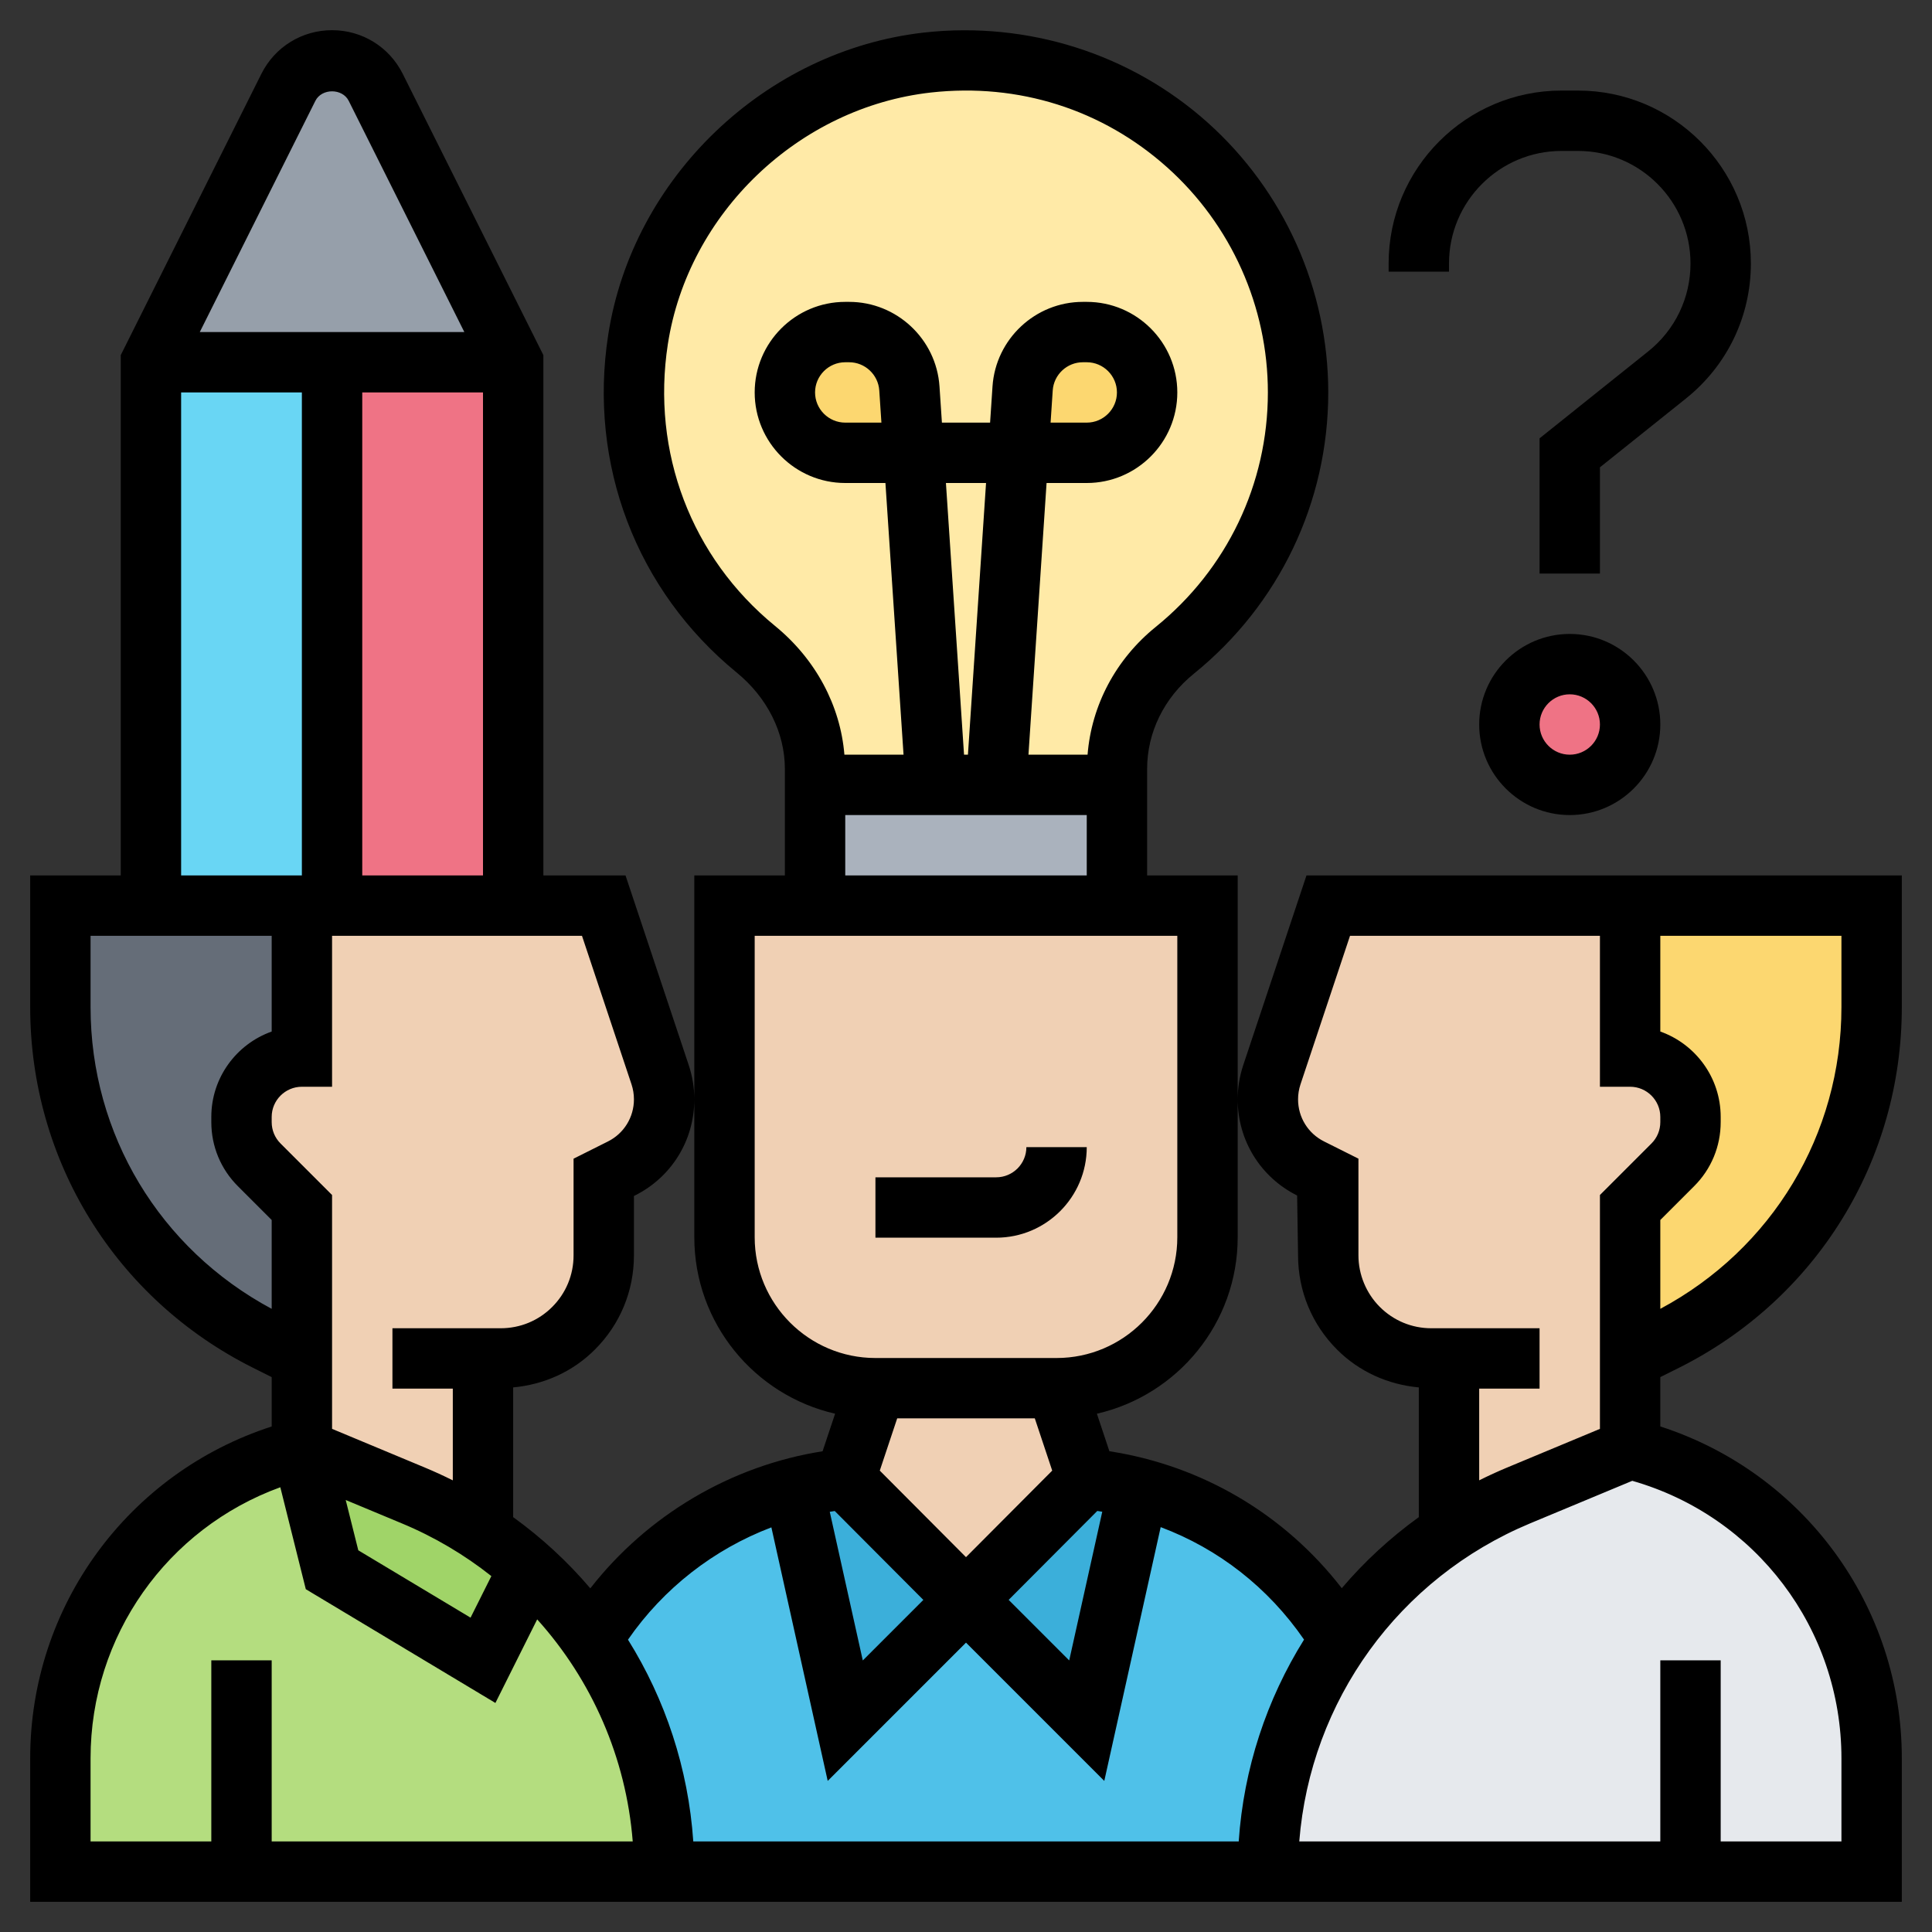 <svg id="Layer_5" enable-background="new 0 0 64 64" height="512" viewBox="0 0 64 64" width="512" xmlns="http://www.w3.org/2000/svg"><rect x="0" y="0" width="64" height="64" fill="#333333" stroke="none"/><g><g><g><path d="m48 50.79c.72-.5 1.49-.91 2.31-1.25l3.69-1.54c4.7 1.18 8 5.4 8 10.25v3.75h-6-14c0-2.83.88-5.51 2.44-7.73.95-1.36 2.15-2.55 3.56-3.48z" fill="#e6e9ed"/></g><g><path d="m44.44 54.27c-1.56 2.22-2.44 4.9-2.44 7.73h-20c0-2.81-.87-5.48-2.41-7.69.88-1.45 2.08-2.69 3.51-3.62.97-.62 2.04-1.09 3.19-1.39l1.71 7.7 4-4 4 4 1.71-7.7c1.13.29 2.18.76 3.13 1.36 1.42.9 2.61 2.11 3.49 3.53z" fill="#4fc1e9"/></g><g><path d="m37.71 49.3-1.71 7.7-4-4 4-4.01c.59.06 1.16.16 1.71.31z" fill="#3bafda"/></g><g><path d="m28 48.99 4 4.01-4 4-1.71-7.7c.55-.15 1.12-.25 1.71-.31z" fill="#3bafda"/></g><g><path d="m8 62h-6v-3.75c0-2.43.82-4.69 2.24-6.5 1.41-1.81 3.41-3.16 5.76-3.75l1 4 5 3 1.52-3.03c.78.69 1.48 1.48 2.07 2.34 1.54 2.21 2.41 4.88 2.41 7.69z" fill="#b4dd7f"/></g><g><path d="m16 50.79c.54.34 1.04.74 1.52 1.18l-1.52 3.03-5-3-1-4 3.69 1.54c.82.34 1.59.75 2.31 1.25z" fill="#a0d468"/></g><g><path d="m10 40v5l-1.17-.58c-4.18-2.1-6.83-6.38-6.83-11.06v-3.36h3 5v3 2c-1.1 0-2 .9-2 2v.17c0 .53.21 1.04.59 1.42z" fill="#656d78"/></g><g><path d="m62 30v3.36c0 4.68-2.65 8.96-6.83 11.06l-1.17.58v-5l1.41-1.41c.38-.38.59-.89.59-1.42v-.17c0-1.1-.9-2-2-2v-2-3z" fill="#fcd770"/></g><g><path d="m48 45h-.59c-.9 0-1.77-.36-2.41-1s-1-1.51-1-2.41v-2.59l-.58-.29c-.87-.44-1.42-1.32-1.42-2.29 0-.28.04-.55.13-.81l1.87-5.61h10v3 2c1.1 0 2 .9 2 2v.17c0 .53-.21 1.04-.59 1.42l-1.41 1.41v5 3l-3.69 1.54c-.82.34-1.59.75-2.31 1.25z" fill="#f0d0b4"/></g><g><path d="m35 45.99 1 3-4 4.01-4-4.01 1-3z" fill="#f0d0b4"/></g><g><path d="m40 36.42v4.57c0 2.76-2.24 5-5 5h-6c-2.76 0-5-2.24-5-5v-4.57-6.42h3 10 3z" fill="#f0d0b4"/></g><g><path d="m16 45v5.79c-.72-.5-1.49-.91-2.31-1.25l-3.69-1.54v-3-5l-1.41-1.41c-.38-.38-.59-.89-.59-1.42v-.17c0-1.1.9-2 2-2v-2-3h1 6 3l1.87 5.61c.09.26.13.53.13.81 0 .97-.55 1.85-1.42 2.29l-.58.29v2.59c0 .9-.36 1.77-1 2.41s-1.51 1-2.41 1z" fill="#f0d0b4"/></g><g><path d="m11 12v18h-1-5v-18z" fill="#69d6f4"/></g><g><path d="m11 12h6v18h-6z" fill="#ef7385"/></g><g><path d="m12.45 2.89 4.55 9.11h-6-6l4.55-9.11c.28-.54.84-.89 1.45-.89s1.17.35 1.45.89z" fill="#969faa"/></g><g><path d="m37 26v4h-10v-4h4 2z" fill="#aab2bd"/></g><g><path d="m30.73 2.07c-4.84.54-8.85 4.36-9.59 9.18-.64 4.13 1.02 7.9 3.9 10.26 1.2.98 1.96 2.41 1.96 3.96v.53h4 2 4v-.53c0-1.53.72-2.96 1.92-3.93 2.49-2.01 4.08-5.09 4.08-8.54 0-6.49-5.62-11.67-12.27-10.93z" fill="#ffeaa7"/></g><g><path d="m37.41 11.59c.37.36.59.86.59 1.41 0 1.1-.9 2-2 2h-2.26l.14-2.13c.07-1.05.94-1.87 1.99-1.87h.13c.55 0 1.05.22 1.41.59z" fill="#fcd770"/></g><g><circle cx="52" cy="24" fill="#ef7385" r="2"/></g><g><path d="m30.12 12.87.14 2.13h-2.26c-.55 0-1.05-.22-1.41-.59-.37-.36-.59-.86-.59-1.41 0-1.1.9-2 2-2h.13c1.05 0 1.92.82 1.99 1.87z" fill="#fcd770"/></g></g><g><path d="m55.614 45.312c4.556-2.278 7.386-6.857 7.386-11.951v-4.361h-19.721l-2.097 6.29c-.12.364-.182.743-.182 1.126 0 1.358.754 2.58 1.969 3.187l.031 1.983c0 1.179.459 2.288 1.293 3.122.734.734 1.686 1.157 2.707 1.252v4.297c-.949.685-1.805 1.476-2.552 2.354-1.895-2.447-4.621-4.061-7.698-4.537l-.414-1.243c2.667-.61 4.664-2.996 4.664-5.845v-4.57-7.416h-3v-3.53c0-1.207.563-2.355 1.544-3.149 2.832-2.291 4.456-5.688 4.456-9.321 0-3.41-1.458-6.671-4.002-8.946-2.541-2.273-5.956-3.355-9.376-2.977-5.265.588-9.67 4.802-10.475 10.021-.661 4.281.931 8.461 4.258 11.182 1.013.829 1.595 1.992 1.595 3.193v3.527h-3v7.416 4.57c0 2.849 1.997 5.235 4.664 5.845l-.415 1.244c-3.043.478-5.806 2.122-7.694 4.541-.748-.88-1.605-1.672-2.556-2.359v-4.297c1.021-.095 1.973-.518 2.707-1.253.835-.833 1.294-1.941 1.294-3.121v-1.968l.031-.015c1.215-.607 1.969-1.829 1.969-3.187 0-.383-.062-.762-.183-1.127l-2.096-6.289h-2.721v-17.236l-4.658-9.316c-.446-.893-1.343-1.448-2.342-1.448s-1.896.555-2.342 1.447l-4.658 9.317v17.236h-3v4.361c0 5.094 2.83 9.673 7.386 11.951l.614.307v1.635c-4.746 1.534-8 5.943-8 10.993v4.753h62v-4.754c0-5.05-3.254-9.459-8-10.993v-1.635zm5.386-11.951c0 4.221-2.297 8.013-6 9.996v-2.943l1.121-1.121c.567-.566.879-1.32.879-2.122v-.171c0-1.304-.836-2.416-2-2.829v-3.171h6zm-12 12.639h2v-2h-3.586-.001c-.644 0-1.249-.251-1.705-.707-.45-.449-.708-1.071-.708-1.707v-3.204l-1.136-.569c-.533-.265-.864-.801-.864-1.397 0-.168.027-.335.08-.494l1.641-4.922h8.279v5h1c.551 0 1 .449 1 1v.171c0 .267-.104.519-.293.708l-1.707 1.707v7.747l-3.077 1.282c-.314.131-.622.272-.923.423zm-17 5.583-2.856-2.867.577-1.731h4.558l.577 1.731zm-4.348-1.529 2.935 2.945-2.006 2.006-1.094-4.925c.055-.009.11-.018.165-.026zm8.697-.002c.055.008.11.017.165.026l-1.095 4.926-2.006-2.006zm-10.678-29.32c-2.773-2.268-4.099-5.756-3.548-9.33.67-4.341 4.337-7.848 8.72-8.338 2.895-.32 5.672.558 7.821 2.48 2.12 1.897 3.336 4.614 3.336 7.456 0 3.026-1.354 5.857-3.713 7.766-1.327 1.073-2.129 2.597-2.26 4.234h-1.958l.6-9h1.331c1.654 0 3-1.346 3-3s-1.346-3-3-3h-.129c-1.573 0-2.888 1.23-2.993 2.801l-.08 1.199h-1.596l-.08-1.2c-.105-1.57-1.42-2.8-2.993-2.8h-.129c-1.654 0-3 1.346-3 3s1.346 3 3 3h1.331l.6 9h-1.959c-.134-1.629-.951-3.165-2.301-4.268zm6.264 4.268-.6-9h1.329l-.6 9zm2.867-11 .071-1.066c.035-.524.474-.934.998-.934h.129c.551 0 1 .449 1 1s-.449 1-1 1zm-5.604 0h-1.198c-.551 0-1-.449-1-1s.449-1 1-1h.129c.524 0 .963.41.998.934zm-1.198 13h8v2h-8zm-3 13.986v-9.986h14v9.986c0 2.206-1.794 4-4 4h-6c-2.206 0-4-1.795-4-4zm-8.723 11.224-.689 1.377-3.719-2.231-.417-1.667 1.855.773c1.085.451 2.08 1.043 2.97 1.748zm4.643-16.289c.053.16.08.326.08.495 0 .596-.331 1.132-.864 1.398l-1.136.569v3.204c0 .645-.251 1.251-.708 1.708-.455.455-1.061.705-1.705.705h-.001-3.586v2h2v3.039c-.301-.151-.609-.292-.923-.423l-3.077-1.283v-7.747l-1.707-1.707c-.189-.189-.293-.441-.293-.708v-.171c0-.551.449-1 1-1h1v-5h8.279zm-8.92-6.921v-16h4v16zm-1.553-25.659c.211-.421.895-.421 1.105 0l3.83 7.659h-8.764zm-4.447 9.659h4v16h-4zm-3 20.361v-2.361h6v3.171c-1.164.413-2 1.525-2 2.829v.171c0 .801.312 1.555.879 2.122l1.121 1.121v2.943c-3.703-1.984-6-5.775-6-9.996zm6 27.639v-6h-2v6h-4v-2.754c0-4.058 2.54-7.617 6.286-8.979l.844 3.377 6.281 3.769 1.384-2.769c1.808 2.008 2.945 4.576 3.165 7.356zm13.966 0c-.165-2.417-.925-4.702-2.163-6.684 1.175-1.699 2.84-2.994 4.75-3.72l1.866 8.399 4.581-4.581 4.581 4.581 1.868-8.407c1.914.717 3.562 2.003 4.749 3.726-1.238 1.982-2 4.268-2.164 6.686zm38.034-2.754v2.754h-4v-6h-2v6h-11.96c.368-4.652 3.29-8.721 7.653-10.539l3.378-1.407c4.096 1.171 6.929 4.905 6.929 9.192z"/><path d="m36 38h-2c0 .551-.449 1-1 1h-4v2h4c1.654 0 3-1.346 3-3z"/><path d="m49 24c0 1.654 1.346 3 3 3s3-1.346 3-3-1.346-3-3-3-3 1.346-3 3zm4 0c0 .551-.449 1-1 1s-1-.449-1-1 .449-1 1-1 1 .449 1 1z"/><path d="m48 8.728c0-2.056 1.672-3.728 3.728-3.728h.545c2.055 0 3.727 1.672 3.727 3.728 0 1.139-.51 2.2-1.399 2.911l-3.601 2.881v4.48h2v-3.52l2.85-2.28c1.366-1.092 2.15-2.722 2.15-4.472 0-3.159-2.569-5.728-5.728-5.728h-.545c-3.158 0-5.727 2.569-5.727 5.728v.272h2z"/></g></g></svg>